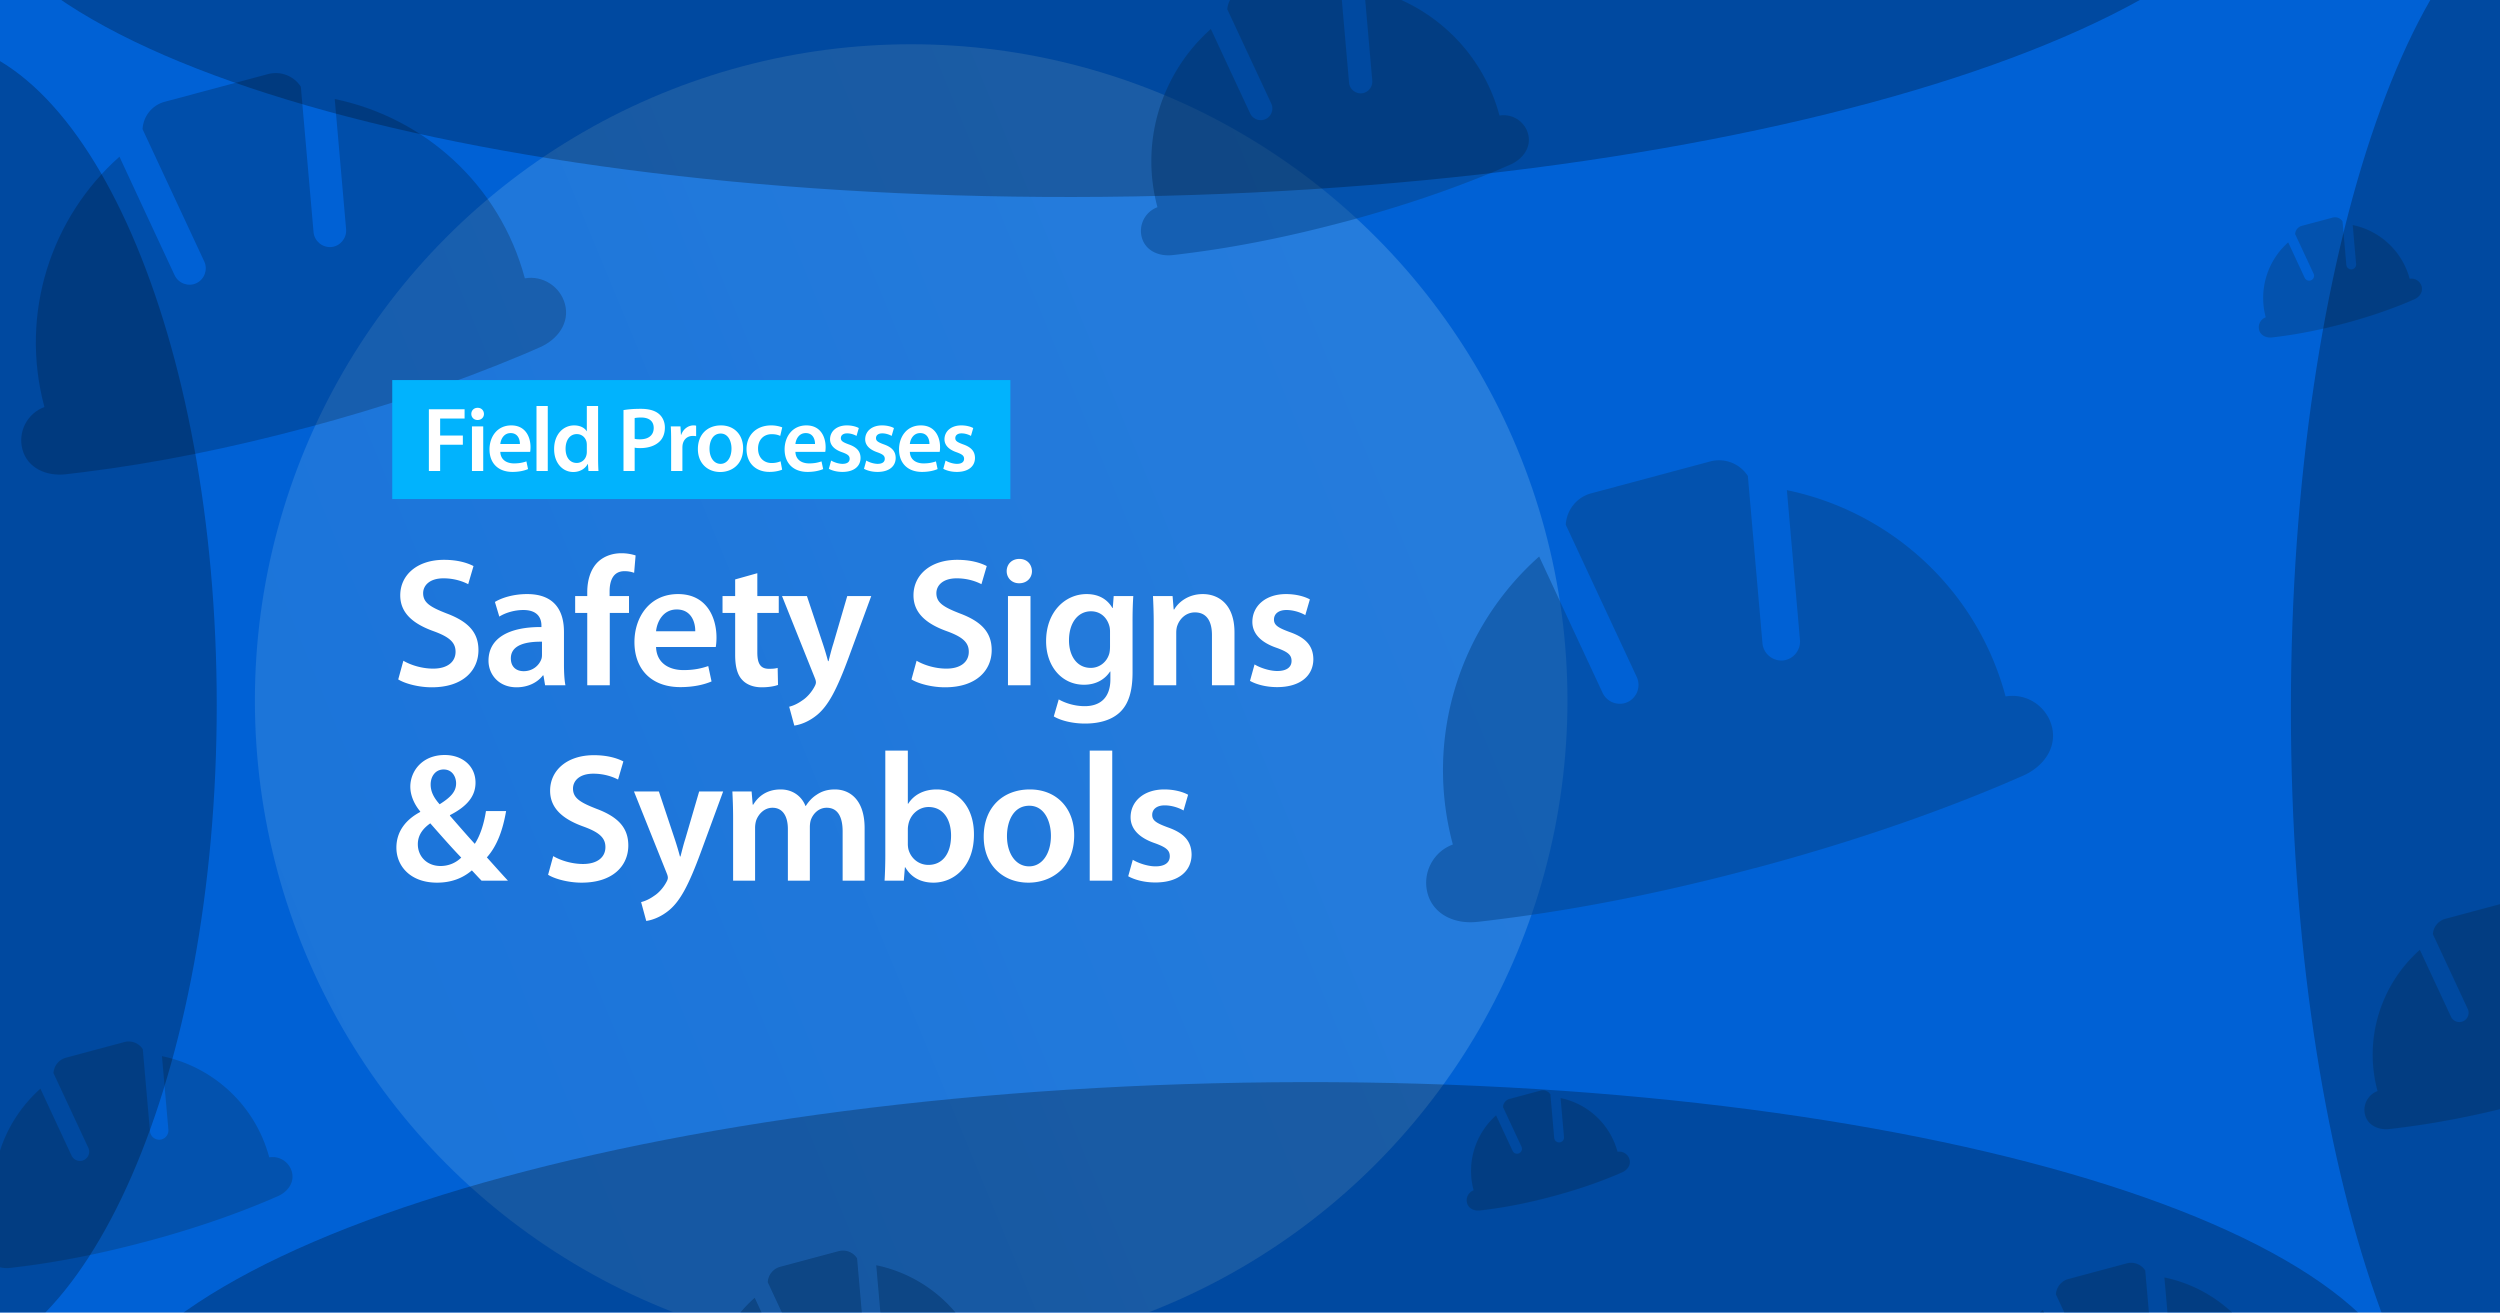 <?xml version="1.0" encoding="UTF-8"?>
<svg xmlns="http://www.w3.org/2000/svg" width="1638" height="860" fill="none">
  <g clip-path="url(#a)">
    <path fill="#0061D5" d="M0 0h1638v860H0z"></path>
    <g filter="url(#b)" opacity=".5">
      <circle cx="597" cy="459" r="430" fill="url(#c)" fill-opacity=".5"></circle>
    </g>
    <g fill-rule="evenodd" clip-rule="evenodd" filter="url(#d)" opacity=".5">
      <path fill="#000" fill-opacity=".4" d="M196.343 270.103c49.85-13.358 97.079-29.111 141.785-47.964 3.567-1.555 7.141-3.085 10.708-4.64 11.621-5.118 19.607-16.033 16.326-28.277-3.099-11.563-14.594-18.898-26.285-16.859l-.019-.073c-16.495-61.559-66.172-105.375-124.545-117.412l7.464 85.382c.452 5.868-3.908 11.072-9.725 11.615-5.867.452-11.071-3.907-11.614-9.724l-8.333-95.33c-4.436-6.936-13.08-10.53-21.486-8.278l-67.754 18.155c-8.405 2.252-14.022 9.668-14.468 17.911l40.448 86.725c2.469 5.327.118 11.711-5.196 14.229-5.327 2.468-11.712.117-14.229-5.197l-19.602-42.058-16.552-35.636C28.628 132.284 7.587 195.048 24.082 256.608l.02.073C12.89 260.804 6.595 272.88 9.694 284.443c3.287 12.269 15.684 17.722 28.35 16.307 3.793-.418 7.653-.88 11.5-1.39 48.157-5.977 96.984-15.962 146.785-29.306l.013.049Z"></path>
      <path fill="#054488" d="M1012.1 773.915c14.94-4.001 29.08-8.72 42.48-14.368 1.07-.466 2.14-.924 3.2-1.39 3.49-1.534 5.88-4.803 4.9-8.471-.93-3.464-4.38-5.662-7.88-5.051v-.022c-4.95-18.441-19.83-31.567-37.32-35.173l2.24 25.578c.14 1.758-1.17 3.317-2.91 3.479-1.76.136-3.32-1.17-3.48-2.913l-2.5-28.558a5.851 5.851 0 0 0-6.43-2.48l-20.302 5.439c-2.518.675-4.201 2.896-4.334 5.366l12.117 25.98c.74 1.596.035 3.509-1.557 4.263-1.596.739-3.508.035-4.262-1.557l-5.872-12.599-4.959-10.676c-13.373 11.867-19.676 30.669-14.734 49.111l.005.022c-3.358 1.235-5.244 4.852-4.315 8.317.984 3.675 4.698 5.308 8.492 4.885 1.137-.126 2.293-.264 3.446-.417 14.426-1.79 29.053-4.781 43.975-8.779v.014ZM1531.1 201.915c14.94-4.001 29.08-8.72 42.48-14.368 1.07-.466 2.14-.924 3.2-1.39 3.49-1.534 5.88-4.803 4.9-8.471-.93-3.464-4.38-5.662-7.88-5.051v-.022c-4.95-18.441-19.83-31.567-37.32-35.173l2.24 25.578c.14 1.758-1.17 3.317-2.91 3.479-1.76.136-3.32-1.17-3.48-2.913l-2.5-28.558a5.851 5.851 0 0 0-6.43-2.48l-20.3 5.439c-2.52.675-4.2 2.896-4.34 5.366l12.12 25.98c.74 1.596.04 3.509-1.56 4.263-1.59.739-3.5.035-4.26-1.557l-5.87-12.6-4.96-10.675c-13.37 11.867-19.67 30.669-14.73 49.111v.022a6.956 6.956 0 0 0-4.31 8.317c.98 3.675 4.7 5.308 8.49 4.884 1.14-.125 2.29-.263 3.44-.416 14.43-1.79 29.06-4.781 43.98-8.779v.014ZM875.996 135.321c35.494-9.511 69.123-20.727 100.955-34.151 2.54-1.107 5.085-2.197 7.625-3.304 8.274-3.645 13.96-11.416 11.624-20.134-2.206-8.234-10.391-13.457-18.716-12.005l-.014-.051c-11.744-43.833-47.116-75.03-88.679-83.601l5.314 60.794c.322 4.178-2.782 7.884-6.924 8.27-4.178.323-7.883-2.782-8.27-6.924l-5.933-67.878c-3.159-4.938-9.314-7.497-15.299-5.893L809.436-16.63c-5.985 1.604-9.984 6.884-10.302 12.754l28.801 61.75c1.758 3.793.084 8.34-3.7 10.132-3.793 1.758-8.339.084-10.131-3.7l-13.957-29.947-11.786-25.374C756.577 37.19 741.595 81.88 753.34 125.713l.014.051c-7.982 2.937-12.464 11.535-10.258 19.768 2.341 8.736 11.168 12.618 20.186 11.611 2.701-.298 5.45-.626 8.189-.989 34.289-4.256 69.055-11.366 104.515-20.867l.01.034ZM1145.07 558.763c57.36-15.368 111.7-33.493 163.13-55.184 4.11-1.789 8.22-3.549 12.32-5.338 13.37-5.889 22.56-18.447 18.79-32.534-3.57-13.304-16.8-21.743-30.25-19.397l-.02-.084c-18.98-70.827-76.13-121.238-143.29-135.087l8.58 98.235c.53 6.751-4.49 12.739-11.18 13.364-6.75.52-12.74-4.496-13.37-11.189l-9.58-109.681c-5.11-7.979-15.05-12.114-24.72-9.523l-77.96 20.888c-9.67 2.591-16.13 11.123-16.64 20.607l46.53 99.78c2.84 6.129.14 13.475-5.98 16.371-6.12 2.841-13.47.136-16.37-5.979l-22.55-48.389-19.04-41.001c-51.36 45.576-75.569 117.788-56.591 188.615l.023.084c-12.899 4.744-20.141 18.637-16.576 31.942 3.782 14.115 18.045 20.389 32.618 18.761a604.752 604.752 0 0 0 13.232-1.599c55.404-6.877 111.584-18.365 168.884-33.718l.01.056ZM90.96 803.449c28.136-7.539 54.793-16.43 80.026-27.071 2.013-.878 4.03-1.742 6.043-2.619 6.559-2.889 11.066-9.049 9.215-15.96-1.749-6.527-8.237-10.667-14.836-9.516l-.011-.041c-9.31-34.745-37.348-59.475-70.295-66.269l4.213 48.191c.255 3.312-2.205 6.249-5.489 6.556-3.311.255-6.248-2.206-6.555-5.489l-4.703-53.806c-2.504-3.914-7.383-5.943-12.127-4.671L38.199 683c-4.744 1.272-7.914 5.457-8.166 10.11l22.83 48.948c1.393 3.007.066 6.61-2.933 8.031-3.007 1.394-6.61.067-8.031-2.933l-11.063-23.738-9.343-20.114c-25.194 22.358-37.07 57.783-27.76 92.528l.011.042c-6.328 2.327-9.88 9.143-8.131 15.669 1.855 6.925 8.852 10.002 16 9.204 2.142-.236 4.32-.496 6.492-.784 27.18-3.374 54.739-9.01 82.847-16.541l.008.027ZM558.96 940.449c28.136-7.539 54.793-16.43 80.026-27.071 2.013-.878 4.03-1.742 6.043-2.619 6.559-2.889 11.066-9.049 9.215-15.96-1.749-6.527-8.237-10.667-14.836-9.516l-.011-.041c-9.31-34.745-37.348-59.475-70.295-66.269l4.213 48.191c.255 3.312-2.205 6.249-5.489 6.556-3.311.255-6.249-2.206-6.555-5.489l-4.703-53.806c-2.504-3.914-7.383-5.943-12.127-4.671L506.199 820c-4.744 1.272-7.914 5.457-8.166 10.11l22.83 48.948c1.393 3.007.066 6.61-2.933 8.031-3.007 1.394-6.61.067-8.031-2.933l-11.063-23.738-9.343-20.114c-25.194 22.358-37.07 57.783-27.76 92.528l.011.042c-6.328 2.327-9.88 9.143-8.131 15.669 1.855 6.925 8.852 10.002 16.001 9.204 2.141-.236 4.32-.496 6.491-.784 27.18-3.374 54.739-9.01 82.847-16.541l.008.027ZM1402.96 948.449c28.14-7.539 54.79-16.43 80.03-27.071 2.01-.878 4.03-1.742 6.04-2.619 6.56-2.889 11.07-9.049 9.21-15.96-1.75-6.527-8.23-10.667-14.83-9.516l-.01-.041c-9.31-34.745-37.35-59.475-70.3-66.269l4.21 48.191c.26 3.312-2.2 6.249-5.48 6.556-3.32.255-6.25-2.206-6.56-5.489l-4.7-53.806a11.034 11.034 0 0 0-12.13-4.671L1350.2 828c-4.74 1.272-7.91 5.457-8.17 10.11l22.83 48.948c1.4 3.007.07 6.61-2.93 8.031-3.01 1.394-6.61.067-8.03-2.933l-11.06-23.738-9.35-20.114c-25.19 22.358-37.07 57.783-27.76 92.528l.01.042c-6.32 2.327-9.88 9.143-8.13 15.669 1.86 6.925 8.86 10.002 16 9.204 2.15-.236 4.32-.496 6.5-.784 27.18-3.374 54.73-9.01 82.84-16.541l.01.027ZM1649.96 712.449c28.14-7.539 54.79-16.43 80.03-27.071 2.01-.878 4.03-1.742 6.04-2.619 6.56-2.889 11.07-9.049 9.21-15.96-1.75-6.527-8.23-10.667-14.83-9.516l-.01-.041c-9.31-34.745-37.35-59.475-70.3-66.269l4.21 48.191c.26 3.312-2.2 6.249-5.48 6.556-3.32.255-6.25-2.206-6.56-5.489l-4.7-53.806a11.034 11.034 0 0 0-12.13-4.671L1597.2 592c-4.74 1.272-7.91 5.457-8.17 10.11l22.83 48.948c1.4 3.007.07 6.61-2.93 8.031-3.01 1.394-6.61.067-8.03-2.933l-11.06-23.738-9.35-20.114c-25.19 22.358-37.07 57.783-27.76 92.528l.01.042c-6.32 2.327-9.88 9.143-8.13 15.669 1.86 6.925 8.86 10.002 16 9.204 2.15-.236 4.32-.496 6.5-.784 27.18-3.374 54.73-9.01 82.84-16.541l.01.027Z"></path>
    </g>
    <path fill="#fff" d="M260.921 445.16c4.44 2.76 13.32 5.16 21.96 5.16 20.76 0 30.6-11.28 30.6-24.36 0-11.64-6.72-18.72-20.76-24-10.8-4.2-15.48-7.08-15.48-13.32 0-4.8 3.96-9.72 13.32-9.72 7.56 0 13.2 2.28 16.2 3.84l3.48-11.88c-4.2-2.16-10.56-4.08-19.32-4.08-17.64 0-28.68 9.96-28.68 23.28 0 11.64 8.52 18.72 21.96 23.52 10.2 3.72 14.28 7.32 14.28 13.44 0 6.6-5.28 11.04-14.64 11.04-7.56 0-14.88-2.4-19.56-5.16l-3.36 12.24ZM369.507 413.96c0-12.84-5.4-24.72-24.12-24.72-9.24 0-16.8 2.52-21.12 5.16l2.88 9.6c3.96-2.52 9.96-4.32 15.72-4.32 10.32 0 11.88 6.36 11.88 10.2v.96c-21.6-.12-34.68 7.44-34.68 22.08 0 8.88 6.6 17.4 18.36 17.4 7.68 0 13.8-3.24 17.28-7.8h.36l1.08 6.48h13.32c-.72-3.6-.96-8.76-.96-14.04v-21Zm-14.4 14.52c0 1.08 0 2.16-.36 3.24-1.44 4.2-5.64 8.04-11.64 8.04-4.68 0-8.4-2.64-8.4-8.4 0-8.88 9.96-11.04 20.4-10.92v8.04ZM399.525 449v-47.4h12.6v-11.04h-12.72v-3c0-7.2 2.4-13.32 9.72-13.32 2.76 0 4.68.48 6.36 1.08l.96-11.4c-2.28-.72-5.4-1.44-9.36-1.44-5.16 0-10.92 1.56-15.24 5.64-5.04 4.8-7.08 12.36-7.08 19.92v2.52h-7.92v11.04h7.92V449h14.76ZM468.965 423.92c.24-1.32.48-3.48.48-6.24 0-12.84-6.24-28.44-25.2-28.44-18.72 0-28.56 15.24-28.56 31.44 0 17.88 11.16 29.52 30.12 29.52 8.4 0 15.36-1.56 20.4-3.72l-2.16-10.08c-4.56 1.56-9.36 2.64-16.2 2.64-9.48 0-17.64-4.56-18-15.12h39.12Zm-39.12-10.32c.6-6 4.44-14.28 13.56-14.28 9.84 0 12.24 8.88 12.12 14.28h-25.68ZM481.68 379.64v10.92h-8.28v11.04h8.28v27.48c0 7.68 1.44 13.08 4.68 16.44 2.76 3 7.2 4.8 12.72 4.8 4.56 0 8.52-.72 10.68-1.56l-.24-11.16c-1.68.48-3.12.6-5.76.6-5.64 0-7.56-3.6-7.56-10.8v-25.8h14.04v-11.04H496.2v-15l-14.52 4.08ZM512.39 390.56l21.48 53.64c.6 1.44.72 2.28.72 2.88 0 .72-.24 1.56-.84 2.64-2.04 3.96-5.28 7.44-8.16 9.24-3 2.16-6 3.48-8.52 4.08l3.36 12.36c3.6-.48 9.6-2.4 15.48-7.44 6.84-6 12.24-15.72 20.28-37.56l14.64-39.84h-15.72l-9.12 31.2c-1.2 3.72-2.28 8.16-3.12 11.4h-.36c-.84-3.24-2.16-7.68-3.36-11.28l-10.44-31.32h-16.32ZM597.194 445.16c4.44 2.76 13.32 5.16 21.96 5.16 20.76 0 30.6-11.28 30.6-24.36 0-11.64-6.72-18.72-20.76-24-10.8-4.2-15.48-7.08-15.48-13.32 0-4.8 3.96-9.72 13.32-9.72 7.56 0 13.2 2.28 16.2 3.84l3.48-11.88c-4.2-2.16-10.56-4.08-19.32-4.08-17.64 0-28.68 9.96-28.68 23.28 0 11.64 8.52 18.72 21.96 23.52 10.2 3.72 14.28 7.32 14.28 13.44 0 6.6-5.28 11.04-14.64 11.04-7.56 0-14.88-2.4-19.56-5.16l-3.36 12.24ZM675.181 449v-58.44h-14.76V449h14.76Zm-7.32-82.8c-4.92 0-8.28 3.48-8.28 8.04 0 4.32 3.24 7.92 8.16 7.92 5.16 0 8.4-3.6 8.4-7.92-.12-4.56-3.24-8.04-8.28-8.04ZM742.044 407.36c0-8.04.24-12.84.48-16.8h-12.84l-.6 7.8h-.24c-2.76-4.8-7.92-9.12-16.92-9.12-14.04 0-26.52 11.64-26.52 30.84 0 16.56 10.32 28.56 24.84 28.56 7.8 0 13.68-3.48 17.04-8.64h.24v5.04c0 12.6-7.2 17.64-16.8 17.64-7.08 0-13.32-2.28-17.04-4.44l-3.24 11.16c5.04 3 12.96 4.68 20.4 4.68 8.04 0 16.56-1.68 22.56-7.08 6.12-5.52 8.64-14.28 8.64-26.52v-33.12Zm-14.76 16.08c0 1.68-.12 3.72-.6 5.16-1.68 5.4-6.48 9-12 9-9.24 0-14.28-8.04-14.28-18 0-11.88 6.12-19.08 14.4-19.08 6.24 0 10.44 4.08 12 9.48.36 1.2.48 2.52.48 3.96v9.48ZM755.913 449h14.76v-34.44c0-1.68.24-3.48.72-4.68 1.56-4.44 5.64-8.64 11.52-8.64 8.04 0 11.16 6.36 11.16 14.76v33h14.76v-34.68c0-18.48-10.56-25.08-20.76-25.08-9.72 0-16.08 5.52-18.72 10.08h-.36l-.72-8.76h-12.84c.24 5.04.48 10.68.48 17.4V449ZM818.985 446.12c4.32 2.4 10.68 4.08 17.76 4.08 15.48 0 23.76-7.68 23.76-18.36-.12-8.64-4.92-14.04-15.6-17.76-7.44-2.76-10.2-4.44-10.2-8.16 0-3.6 2.88-6.24 8.16-6.24 5.16 0 9.96 1.92 12.36 3.36l3-10.32c-3.48-1.92-9.12-3.48-15.6-3.48-13.56 0-22.08 7.92-22.08 18.24 0 6.96 4.68 13.2 16.08 17.04 7.2 2.64 9.6 4.56 9.6 8.52 0 3.84-2.88 6.6-9.36 6.6-5.28 0-11.64-2.28-14.88-4.32l-3 10.8ZM332.801 577c-4.92-5.28-9.24-10.2-13.8-15.24 6.72-7.56 10.44-17.88 12.6-30.36h-13.2c-1.32 8.52-3.84 16.2-7.32 21.48-4.44-4.8-10.68-12-16.32-18.48l.12-.36c11.76-6 16.68-12.84 16.68-21.24 0-11.04-8.76-18.12-20.16-18.12-14.88 0-22.56 10.68-22.56 20.76 0 5.76 2.64 11.64 6.48 16.2v.36c-9.24 4.92-15.6 12.6-15.6 23.4 0 11.76 8.88 22.92 26.64 22.92 9.24 0 16.8-2.88 22.8-8.04 2.52 2.64 4.32 4.68 6.36 6.72h17.28Zm-44.16-9.6c-9 0-14.88-6.36-14.88-14.28 0-6.84 4.44-11.04 8.16-13.68 7.68 8.76 15.36 17.4 20.28 22.44-3.12 3.12-7.8 5.52-13.56 5.52Zm2.04-63.24c5.64 0 8.16 4.8 8.16 9.12 0 5.64-3.96 9.36-10.8 13.68-3.6-4.08-5.88-8.04-5.88-12.96 0-5.16 3-9.84 8.52-9.84ZM359.108 573.16c4.44 2.76 13.32 5.16 21.96 5.16 20.76 0 30.6-11.28 30.6-24.36 0-11.64-6.72-18.72-20.76-24-10.8-4.2-15.48-7.08-15.48-13.32 0-4.8 3.96-9.72 13.32-9.72 7.56 0 13.2 2.28 16.2 3.84l3.48-11.88c-4.2-2.16-10.56-4.08-19.32-4.08-17.64 0-28.68 9.96-28.68 23.28 0 11.64 8.52 18.72 21.96 23.52 10.2 3.72 14.28 7.32 14.28 13.44 0 6.6-5.28 11.04-14.64 11.04-7.56 0-14.88-2.4-19.56-5.16l-3.36 12.24ZM415.375 518.56l21.48 53.64c.6 1.44.72 2.28.72 2.88 0 .72-.24 1.56-.84 2.64-2.04 3.96-5.28 7.44-8.16 9.24-3 2.16-6 3.48-8.52 4.08l3.36 12.36c3.6-.48 9.6-2.4 15.48-7.44 6.84-6 12.24-15.72 20.28-37.56l14.64-39.84h-15.72l-9.12 31.2c-1.2 3.72-2.28 8.16-3.12 11.4h-.36c-.84-3.24-2.16-7.68-3.36-11.28l-10.44-31.32h-16.32ZM480.335 577h14.4v-34.56c0-1.68.24-3.36.72-4.92 1.44-3.96 5.16-8.28 10.68-8.28 6.84 0 10.08 5.76 10.08 13.92V577h14.4v-35.04c0-1.68.24-3.6.72-4.92 1.56-4.2 5.28-7.8 10.32-7.8 7.08 0 10.44 5.76 10.44 15.48V577h14.4v-34.44c0-18.72-9.84-25.32-19.44-25.32-4.92 0-8.64 1.2-12 3.48-2.64 1.68-5.04 4.08-7.08 7.32h-.24c-2.52-6.48-8.52-10.8-16.2-10.8-9.96 0-15.24 5.4-18 9.96h-.36l-.72-8.64h-12.6c.24 5.04.48 10.68.48 17.4V577ZM580.054 560.56c0 6-.24 12.48-.48 16.44h12.6l.72-8.76h.24c4.2 7.2 10.92 10.08 18.48 10.08 13.2 0 26.52-10.44 26.52-31.44.12-17.76-10.08-29.64-24.36-29.64-8.76 0-15.12 3.72-18.72 9.36h-.24v-34.8h-14.76v68.76Zm14.76-17.16c0-1.44.24-2.76.48-3.84 1.56-6.48 7.08-10.8 13.08-10.8 9.84 0 14.76 8.4 14.76 18.72 0 11.88-5.64 19.2-14.88 19.2-6.36 0-11.52-4.32-13.08-10.32a16.29 16.29 0 0 1-.36-3.48v-9.48ZM674.769 517.24c-17.64 0-30.24 11.76-30.24 30.96 0 18.84 12.84 30.12 29.28 30.12 14.88 0 30-9.6 30-31.08 0-17.76-11.64-30-29.04-30Zm-.36 10.68c10.08 0 14.16 10.56 14.16 19.68 0 11.88-5.88 20.04-14.28 20.04-8.88 0-14.52-8.52-14.52-19.8 0-9.72 4.2-19.92 14.64-19.92ZM713.983 577h14.76v-85.2h-14.76V577ZM739.204 574.12c4.32 2.4 10.68 4.08 17.76 4.08 15.48 0 23.76-7.68 23.76-18.36-.12-8.64-4.92-14.04-15.6-17.76-7.44-2.76-10.2-4.44-10.2-8.16 0-3.6 2.88-6.24 8.16-6.24 5.16 0 9.96 1.92 12.36 3.36l3-10.32c-3.48-1.92-9.12-3.48-15.6-3.48-13.56 0-22.08 7.92-22.08 18.24 0 6.96 4.68 13.2 16.08 17.04 7.2 2.64 9.6 4.56 9.6 8.52 0 3.84-2.88 6.6-9.36 6.6-5.28 0-11.64-2.28-14.88-4.32l-3 10.8Z"></path>
    <path fill="#01B3FD" d="M257 249h405v78H257v-78Z"></path>
    <path fill="#fff" d="M281 308.6h7.38v-17.22h14.88v-6h-14.88v-11.16h16.02v-6.06H281v40.44ZM316.607 308.6v-29.22h-7.38v29.22h7.38Zm-3.66-41.4c-2.46 0-4.14 1.74-4.14 4.02 0 2.16 1.62 3.96 4.08 3.96 2.58 0 4.2-1.8 4.2-3.96-.06-2.28-1.62-4.02-4.14-4.02ZM347.359 296.06c.12-.66.24-1.74.24-3.12 0-6.42-3.12-14.22-12.6-14.22-9.36 0-14.28 7.62-14.28 15.72 0 8.94 5.58 14.76 15.06 14.76 4.2 0 7.68-.78 10.2-1.86l-1.08-5.04c-2.28.78-4.68 1.32-8.1 1.32-4.74 0-8.82-2.28-9-7.56h19.56Zm-19.56-5.16c.3-3 2.22-7.14 6.78-7.14 4.92 0 6.12 4.44 6.06 7.14h-12.84ZM351.516 308.6h7.38V266h-7.38v42.6ZM384.487 266v16.5h-.12c-1.32-2.16-4.2-3.78-8.22-3.78-7.02 0-13.14 5.82-13.08 15.6 0 9 5.52 14.94 12.54 14.94 4.2 0 7.74-2.04 9.48-5.28h.12l.36 4.62h6.54a149.3 149.3 0 0 1-.24-8.22V266h-7.38Zm0 29.94c0 .78-.06 1.5-.24 2.16-.72 3.18-3.36 5.22-6.36 5.22-4.68 0-7.32-3.9-7.32-9.3s2.64-9.6 7.38-9.6c3.36 0 5.7 2.34 6.36 5.16.12.6.18 1.38.18 1.98v4.38ZM408.512 308.6h7.32v-15.3c1.02.24 2.22.3 3.6.3 5.22 0 9.78-1.44 12.78-4.38 2.22-2.16 3.42-5.28 3.42-9.12 0-3.78-1.56-6.96-3.96-8.94-2.58-2.16-6.48-3.3-11.88-3.3-4.92 0-8.58.36-11.28.84v39.9Zm7.32-34.68c.78-.18 2.22-.36 4.26-.36 5.1 0 8.22 2.34 8.22 6.84 0 4.68-3.36 7.44-8.88 7.44-1.5 0-2.64-.06-3.6-.36v-13.56ZM439.727 308.6h7.38v-15.18c0-.78.06-1.56.18-2.22.66-3.36 3.12-5.58 6.6-5.58.9 0 1.56.06 2.22.18v-6.9c-.6-.12-1.02-.18-1.74-.18-3.18 0-6.6 2.1-8.04 6.18h-.18l-.3-5.52h-6.36c.18 2.58.24 5.46.24 9.42v19.8ZM472.374 278.72c-8.82 0-15.12 5.88-15.12 15.48 0 9.42 6.42 15.06 14.64 15.06 7.44 0 15-4.8 15-15.54 0-8.88-5.82-15-14.52-15Zm-.18 5.34c5.04 0 7.08 5.28 7.08 9.84 0 5.94-2.94 10.02-7.14 10.02-4.44 0-7.26-4.26-7.26-9.9 0-4.86 2.1-9.96 7.32-9.96ZM511.441 302.24c-1.44.6-3.3 1.14-5.82 1.14-5.04 0-8.94-3.42-8.94-9.42-.06-5.34 3.3-9.48 8.94-9.48 2.64 0 4.38.54 5.58 1.14l1.32-5.58c-1.68-.72-4.44-1.32-7.14-1.32-10.26 0-16.26 6.78-16.26 15.54 0 9.06 5.94 14.94 15.06 14.94 3.66 0 6.72-.78 8.28-1.5l-1.02-5.46ZM540.714 296.06c.12-.66.24-1.74.24-3.12 0-6.42-3.12-14.22-12.6-14.22-9.36 0-14.28 7.62-14.28 15.72 0 8.94 5.58 14.76 15.06 14.76 4.2 0 7.68-.78 10.2-1.86l-1.08-5.04c-2.28.78-4.68 1.32-8.1 1.32-4.74 0-8.82-2.28-9-7.56h19.56Zm-19.56-5.16c.3-3 2.22-7.14 6.78-7.14 4.92 0 6.12 4.44 6.06 7.14h-12.84ZM543.072 307.16c2.16 1.2 5.34 2.04 8.88 2.04 7.74 0 11.88-3.84 11.88-9.18-.06-4.32-2.46-7.02-7.8-8.88-3.72-1.38-5.1-2.22-5.1-4.08 0-1.8 1.44-3.12 4.08-3.12 2.58 0 4.98.96 6.18 1.68l1.5-5.16c-1.74-.96-4.56-1.74-7.8-1.74-6.78 0-11.04 3.96-11.04 9.12 0 3.48 2.34 6.6 8.04 8.52 3.6 1.32 4.8 2.28 4.8 4.26 0 1.92-1.44 3.3-4.68 3.3-2.64 0-5.82-1.14-7.44-2.16l-1.5 5.4ZM566.091 307.16c2.16 1.2 5.34 2.04 8.88 2.04 7.74 0 11.88-3.84 11.88-9.18-.06-4.32-2.46-7.02-7.8-8.88-3.72-1.38-5.1-2.22-5.1-4.08 0-1.8 1.44-3.12 4.08-3.12 2.58 0 4.98.96 6.18 1.68l1.5-5.16c-1.74-.96-4.56-1.74-7.8-1.74-6.78 0-11.04 3.96-11.04 9.12 0 3.48 2.34 6.6 8.04 8.52 3.6 1.32 4.8 2.28 4.8 4.26 0 1.92-1.44 3.3-4.68 3.3-2.64 0-5.82-1.14-7.44-2.16l-1.5 5.4ZM615.691 296.06c.12-.66.24-1.74.24-3.12 0-6.42-3.12-14.22-12.6-14.22-9.36 0-14.28 7.62-14.28 15.72 0 8.94 5.58 14.76 15.06 14.76 4.2 0 7.68-.78 10.2-1.86l-1.08-5.04c-2.28.78-4.68 1.32-8.1 1.32-4.74 0-8.82-2.28-9-7.56h19.56Zm-19.56-5.16c.3-3 2.22-7.14 6.78-7.14 4.92 0 6.12 4.44 6.06 7.14h-12.84ZM618.048 307.16c2.16 1.2 5.34 2.04 8.88 2.04 7.74 0 11.88-3.84 11.88-9.18-.06-4.32-2.46-7.02-7.8-8.88-3.72-1.38-5.1-2.22-5.1-4.08 0-1.8 1.44-3.12 4.08-3.12 2.58 0 4.98.96 6.18 1.68l1.5-5.16c-1.74-.96-4.56-1.74-7.8-1.74-6.78 0-11.04 3.96-11.04 9.12 0 3.48 2.34 6.6 8.04 8.52 3.6 1.32 4.8 2.28 4.8 4.26 0 1.92-1.44 3.3-4.68 3.3-2.64 0-5.82-1.14-7.44-2.16l-1.5 5.4Z"></path>
    <g filter="url(#e)" opacity=".5">
      <path fill="#000" fill-opacity=".5" d="M142 462c0 240.796-85.066 436-190 436s-190-195.204-190-436S-152.934 26-48 26s190 195.204 190 436Z"></path>
    </g>
    <g filter="url(#f)" opacity=".5">
      <path fill="#000" fill-opacity=".5" d="M1881 465c0 300.443-85.07 544-190 544s-190-243.557-190-544 85.07-544 190-544 190 243.557 190 544Z"></path>
    </g>
    <g filter="url(#g)" opacity=".5">
      <path fill="#000" fill-opacity=".5" d="M823.081 1177.71c-421.461 7.11-764.89-91.98-767.07-221.308C53.83 827.07 393.723 716.465 815.184 709.359c421.465-7.105 764.895 91.979 767.075 221.312 2.18 129.329-337.72 239.939-759.179 247.039Z"></path>
    </g>
    <g filter="url(#h)" opacity=".5">
      <path fill="#000" fill-opacity=".5" d="M742.081 128.714C320.62 135.819-22.809 36.735-24.989-92.598-27.17-221.93 312.723-332.535 734.184-339.64c421.465-7.105 764.895 91.979 767.075 221.312 2.18 129.332-337.72 239.937-759.179 247.043Z"></path>
    </g>
  </g>
  <defs>
    <filter id="b" width="1260" height="1260" x="-33" y="-171" color-interpolation-filters="sRGB">
      <feFlood flood-opacity="0" result="BackgroundImageFix"></feFlood>
      <feBlend in="SourceGraphic" in2="BackgroundImageFix" result="shape"></feBlend>
      <feGaussianBlur result="effect1_foregroundBlur_1201_2373" stdDeviation="100"></feGaussianBlur>
    </filter>
    <filter id="d" width="1765.49" height="1005.9" x="-14.832" y="-30.033" color-interpolation-filters="sRGB">
      <feFlood flood-opacity="0" result="BackgroundImageFix"></feFlood>
      <feBlend in="SourceGraphic" in2="BackgroundImageFix" result="shape"></feBlend>
      <feColorMatrix in="SourceAlpha" result="hardAlpha" values="0 0 0 0 0 0 0 0 0 0 0 0 0 0 0 0 0 0 127 0"></feColorMatrix>
      <feOffset dx="5" dy="10"></feOffset>
      <feGaussianBlur stdDeviation="5.5"></feGaussianBlur>
      <feComposite in2="hardAlpha" k2="-1" k3="1" operator="arithmetic"></feComposite>
      <feColorMatrix values="0 0 0 0 0 0 0 0 0 0 0 0 0 0 0 0 0 0 0.9 0"></feColorMatrix>
      <feBlend in2="shape" result="effect1_innerShadow_1201_2373"></feBlend>
    </filter>
    <filter id="e" width="780" height="1272" x="-438" y="-174" color-interpolation-filters="sRGB">
      <feFlood flood-opacity="0" result="BackgroundImageFix"></feFlood>
      <feBlend in="SourceGraphic" in2="BackgroundImageFix" result="shape"></feBlend>
      <feGaussianBlur result="effect1_foregroundBlur_1201_2373" stdDeviation="100"></feGaussianBlur>
    </filter>
    <filter id="f" width="780" height="1488" x="1301" y="-279" color-interpolation-filters="sRGB">
      <feFlood flood-opacity="0" result="BackgroundImageFix"></feFlood>
      <feBlend in="SourceGraphic" in2="BackgroundImageFix" result="shape"></feBlend>
      <feGaussianBlur result="effect1_foregroundBlur_1201_2373" stdDeviation="100"></feGaussianBlur>
    </filter>
    <filter id="g" width="1926.27" height="869.074" x="-144" y="509" color-interpolation-filters="sRGB">
      <feFlood flood-opacity="0" result="BackgroundImageFix"></feFlood>
      <feBlend in="SourceGraphic" in2="BackgroundImageFix" result="shape"></feBlend>
      <feGaussianBlur result="effect1_foregroundBlur_1201_2373" stdDeviation="100"></feGaussianBlur>
    </filter>
    <filter id="h" width="1926.27" height="869.074" x="-225" y="-540" color-interpolation-filters="sRGB">
      <feFlood flood-opacity="0" result="BackgroundImageFix"></feFlood>
      <feBlend in="SourceGraphic" in2="BackgroundImageFix" result="shape"></feBlend>
      <feGaussianBlur result="effect1_foregroundBlur_1201_2373" stdDeviation="100"></feGaussianBlur>
    </filter>
    <linearGradient id="c" x1="167" x2="1125.8" y1="889" y2="492.203" gradientUnits="userSpaceOnUse">
      <stop stop-color="#6CACE4"></stop>
      <stop offset=".067" stop-color="#6CACE4"></stop>
      <stop offset=".133" stop-color="#6DADE4"></stop>
      <stop offset=".2" stop-color="#6FAEE5"></stop>
      <stop offset=".267" stop-color="#72B0E5"></stop>
      <stop offset=".333" stop-color="#75B3E6"></stop>
      <stop offset=".4" stop-color="#79B6E7"></stop>
      <stop offset=".467" stop-color="#7DB9E8"></stop>
      <stop offset=".533" stop-color="#82BDEA"></stop>
      <stop offset=".6" stop-color="#86C0EB"></stop>
      <stop offset=".667" stop-color="#8AC3EC"></stop>
      <stop offset=".733" stop-color="#8DC6ED"></stop>
      <stop offset=".8" stop-color="#90C8ED"></stop>
      <stop offset=".867" stop-color="#92C9EE"></stop>
      <stop offset=".933" stop-color="#93CAEE"></stop>
      <stop offset="1" stop-color="#93CAEE"></stop>
    </linearGradient>
    <clipPath id="a">
      <path fill="#fff" d="M0 0h1638v860H0z"></path>
    </clipPath>
  </defs>
</svg>
